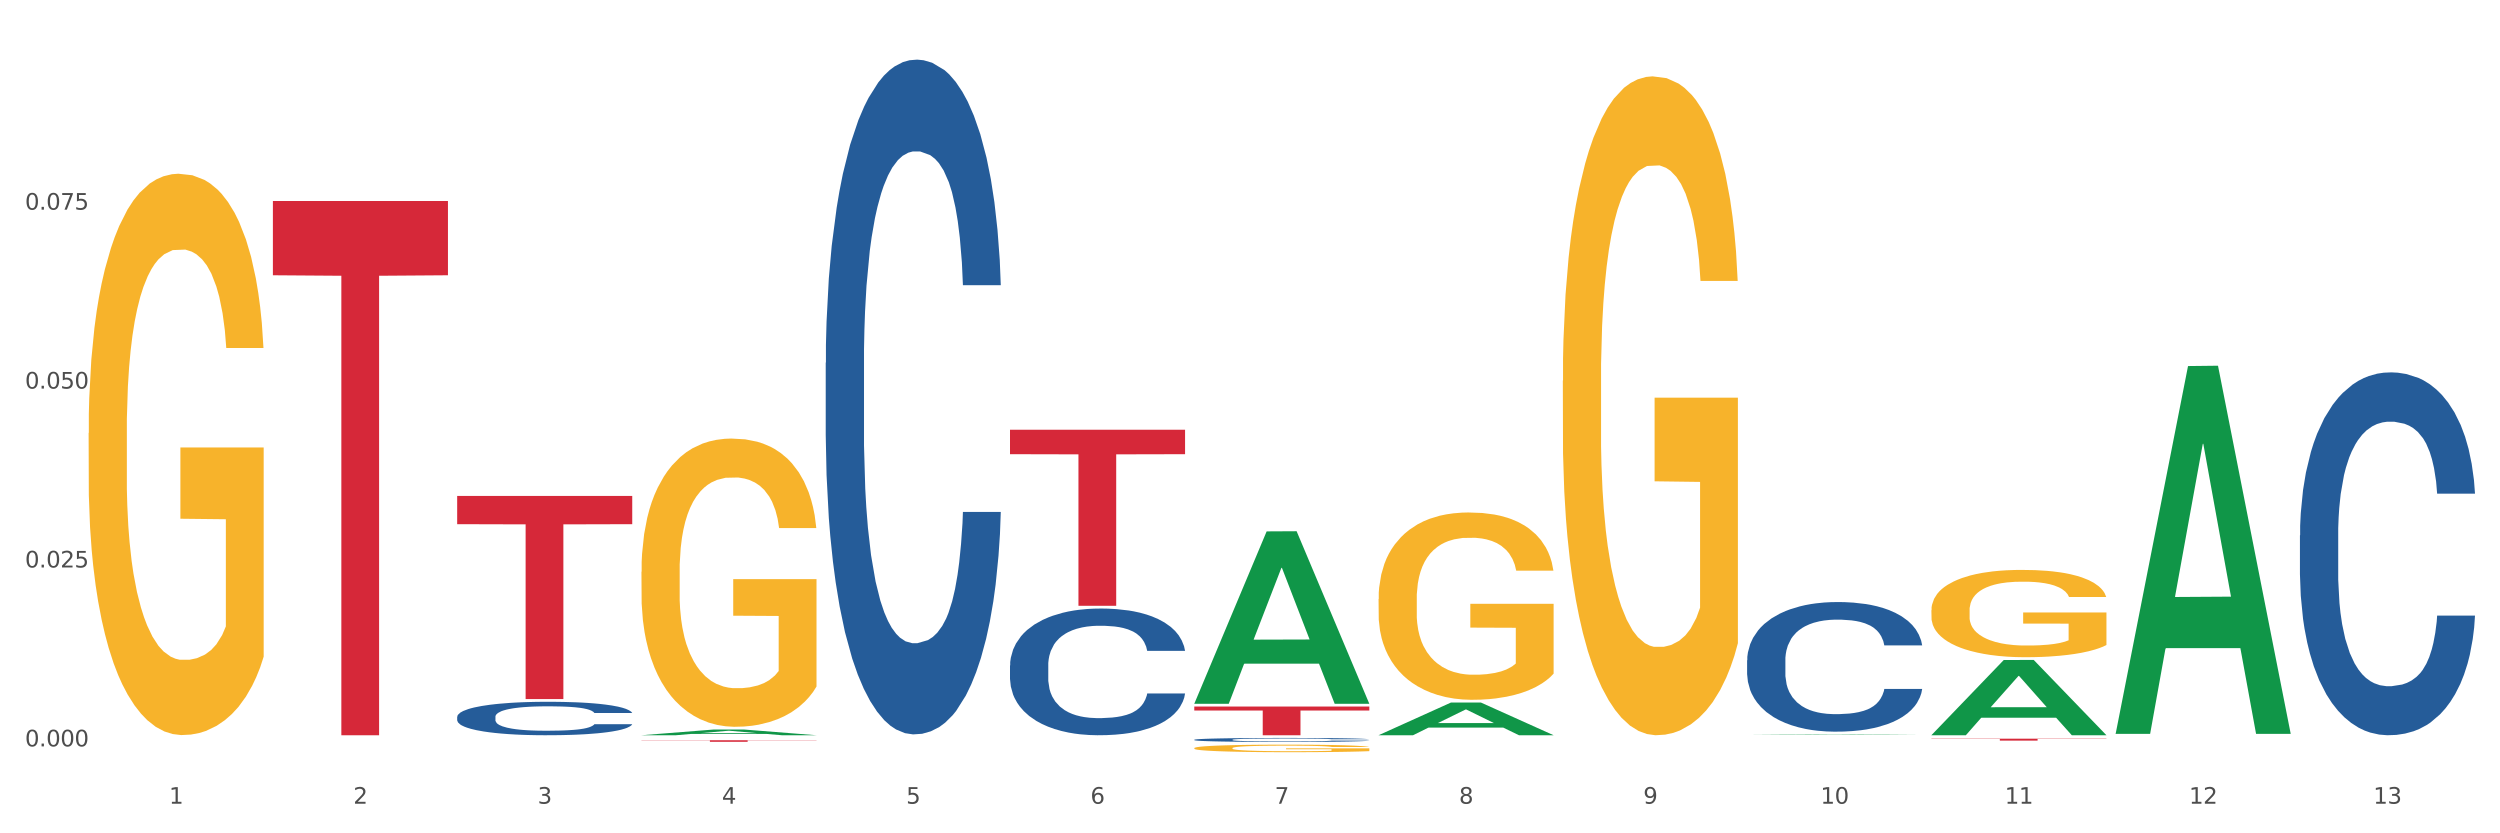 <?xml version="1.0" encoding="utf-8" standalone="no"?>
<!DOCTYPE svg PUBLIC "-//W3C//DTD SVG 1.1//EN"
  "http://www.w3.org/Graphics/SVG/1.1/DTD/svg11.dtd">
<svg xmlns:xlink="http://www.w3.org/1999/xlink" width="1080pt" height="360pt" viewBox="0 0 1080 360" xmlns="http://www.w3.org/2000/svg" version="1.1">
 <rect x="0" y="0" width="1080" height="360" fill="#333333" stroke="none"/>
 <defs>
  <style type="text/css">*{stroke-linejoin: round; stroke-linecap: butt}</style>
 </defs>
 <g id="figure_1">
  <g id="patch_1">
   <path d="M 0 360 
L 1080 360 
L 1080 0 
L 0 0 
z
" style="fill: #ffffff; stroke: #ffffff; stroke-linejoin: miter"/>
  </g>
  <g id="axes_1">
   <g id="matplotlib.axis_1">
    <g id="xtick_1">
     <g id="text_1">
      <!-- 1 -->
      <g style="fill: #4d4d4d" transform="translate(73.043 347.204) scale(0.096 -0.096)">
       <defs>
        <path id="DejaVuSans-31" d="M 794 531 
L 1825 531 
L 1825 4091 
L 703 3866 
L 703 4441 
L 1819 4666 
L 2450 4666 
L 2450 531 
L 3481 531 
L 3481 0 
L 794 0 
L 794 531 
z
" transform="scale(0.016)"/>
       </defs>
       <use xlink:href="#DejaVuSans-31"/>
      </g>
     </g>
    </g>
    <g id="xtick_2">
     <g id="text_2">
      <!-- 2 -->
      <g style="fill: #4d4d4d" transform="translate(152.65 347.204) scale(0.096 -0.096)">
       <defs>
        <path id="DejaVuSans-32" d="M 1228 531 
L 3431 531 
L 3431 0 
L 469 0 
L 469 531 
Q 828 903 1448 1529 
Q 2069 2156 2228 2338 
Q 2531 2678 2651 2914 
Q 2772 3150 2772 3378 
Q 2772 3750 2511 3984 
Q 2250 4219 1831 4219 
Q 1534 4219 1204 4116 
Q 875 4013 500 3803 
L 500 4441 
Q 881 4594 1212 4672 
Q 1544 4750 1819 4750 
Q 2544 4750 2975 4387 
Q 3406 4025 3406 3419 
Q 3406 3131 3298 2873 
Q 3191 2616 2906 2266 
Q 2828 2175 2409 1742 
Q 1991 1309 1228 531 
z
" transform="scale(0.016)"/>
       </defs>
       <use xlink:href="#DejaVuSans-32"/>
      </g>
     </g>
    </g>
    <g id="xtick_3">
     <g id="text_3">
      <!-- 3 -->
      <g style="fill: #4d4d4d" transform="translate(232.258 347.204) scale(0.096 -0.096)">
       <defs>
        <path id="DejaVuSans-33" d="M 2597 2516 
Q 3050 2419 3304 2112 
Q 3559 1806 3559 1356 
Q 3559 666 3084 287 
Q 2609 -91 1734 -91 
Q 1441 -91 1130 -33 
Q 819 25 488 141 
L 488 750 
Q 750 597 1062 519 
Q 1375 441 1716 441 
Q 2309 441 2620 675 
Q 2931 909 2931 1356 
Q 2931 1769 2642 2001 
Q 2353 2234 1838 2234 
L 1294 2234 
L 1294 2753 
L 1863 2753 
Q 2328 2753 2575 2939 
Q 2822 3125 2822 3475 
Q 2822 3834 2567 4026 
Q 2313 4219 1838 4219 
Q 1578 4219 1281 4162 
Q 984 4106 628 3988 
L 628 4550 
Q 988 4650 1302 4700 
Q 1616 4750 1894 4750 
Q 2613 4750 3031 4423 
Q 3450 4097 3450 3541 
Q 3450 3153 3228 2886 
Q 3006 2619 2597 2516 
z
" transform="scale(0.016)"/>
       </defs>
       <use xlink:href="#DejaVuSans-33"/>
      </g>
     </g>
    </g>
    <g id="xtick_4">
     <g id="text_4">
      <!-- 4 -->
      <g style="fill: #4d4d4d" transform="translate(311.865 347.204) scale(0.096 -0.096)">
       <defs>
        <path id="DejaVuSans-34" d="M 2419 4116 
L 825 1625 
L 2419 1625 
L 2419 4116 
z
M 2253 4666 
L 3047 4666 
L 3047 1625 
L 3713 1625 
L 3713 1100 
L 3047 1100 
L 3047 0 
L 2419 0 
L 2419 1100 
L 313 1100 
L 313 1709 
L 2253 4666 
z
" transform="scale(0.016)"/>
       </defs>
       <use xlink:href="#DejaVuSans-34"/>
      </g>
     </g>
    </g>
    <g id="xtick_5">
     <g id="text_5">
      <!-- 5 -->
      <g style="fill: #4d4d4d" transform="translate(391.473 347.204) scale(0.096 -0.096)">
       <defs>
        <path id="DejaVuSans-35" d="M 691 4666 
L 3169 4666 
L 3169 4134 
L 1269 4134 
L 1269 2991 
Q 1406 3038 1543 3061 
Q 1681 3084 1819 3084 
Q 2600 3084 3056 2656 
Q 3513 2228 3513 1497 
Q 3513 744 3044 326 
Q 2575 -91 1722 -91 
Q 1428 -91 1123 -41 
Q 819 9 494 109 
L 494 744 
Q 775 591 1075 516 
Q 1375 441 1709 441 
Q 2250 441 2565 725 
Q 2881 1009 2881 1497 
Q 2881 1984 2565 2268 
Q 2250 2553 1709 2553 
Q 1456 2553 1204 2497 
Q 953 2441 691 2322 
L 691 4666 
z
" transform="scale(0.016)"/>
       </defs>
       <use xlink:href="#DejaVuSans-35"/>
      </g>
     </g>
    </g>
    <g id="xtick_6">
     <g id="text_6">
      <!-- 6 -->
      <g style="fill: #4d4d4d" transform="translate(471.08 347.204) scale(0.096 -0.096)">
       <defs>
        <path id="DejaVuSans-36" d="M 2113 2584 
Q 1688 2584 1439 2293 
Q 1191 2003 1191 1497 
Q 1191 994 1439 701 
Q 1688 409 2113 409 
Q 2538 409 2786 701 
Q 3034 994 3034 1497 
Q 3034 2003 2786 2293 
Q 2538 2584 2113 2584 
z
M 3366 4563 
L 3366 3988 
Q 3128 4100 2886 4159 
Q 2644 4219 2406 4219 
Q 1781 4219 1451 3797 
Q 1122 3375 1075 2522 
Q 1259 2794 1537 2939 
Q 1816 3084 2150 3084 
Q 2853 3084 3261 2657 
Q 3669 2231 3669 1497 
Q 3669 778 3244 343 
Q 2819 -91 2113 -91 
Q 1303 -91 875 529 
Q 447 1150 447 2328 
Q 447 3434 972 4092 
Q 1497 4750 2381 4750 
Q 2619 4750 2861 4703 
Q 3103 4656 3366 4563 
z
" transform="scale(0.016)"/>
       </defs>
       <use xlink:href="#DejaVuSans-36"/>
      </g>
     </g>
    </g>
    <g id="xtick_7">
     <g id="text_7">
      <!-- 7 -->
      <g style="fill: #4d4d4d" transform="translate(550.688 347.204) scale(0.096 -0.096)">
       <defs>
        <path id="DejaVuSans-37" d="M 525 4666 
L 3525 4666 
L 3525 4397 
L 1831 0 
L 1172 0 
L 2766 4134 
L 525 4134 
L 525 4666 
z
" transform="scale(0.016)"/>
       </defs>
       <use xlink:href="#DejaVuSans-37"/>
      </g>
     </g>
    </g>
    <g id="xtick_8">
     <g id="text_8">
      <!-- 8 -->
      <g style="fill: #4d4d4d" transform="translate(630.295 347.204) scale(0.096 -0.096)">
       <defs>
        <path id="DejaVuSans-38" d="M 2034 2216 
Q 1584 2216 1326 1975 
Q 1069 1734 1069 1313 
Q 1069 891 1326 650 
Q 1584 409 2034 409 
Q 2484 409 2743 651 
Q 3003 894 3003 1313 
Q 3003 1734 2745 1975 
Q 2488 2216 2034 2216 
z
M 1403 2484 
Q 997 2584 770 2862 
Q 544 3141 544 3541 
Q 544 4100 942 4425 
Q 1341 4750 2034 4750 
Q 2731 4750 3128 4425 
Q 3525 4100 3525 3541 
Q 3525 3141 3298 2862 
Q 3072 2584 2669 2484 
Q 3125 2378 3379 2068 
Q 3634 1759 3634 1313 
Q 3634 634 3220 271 
Q 2806 -91 2034 -91 
Q 1263 -91 848 271 
Q 434 634 434 1313 
Q 434 1759 690 2068 
Q 947 2378 1403 2484 
z
M 1172 3481 
Q 1172 3119 1398 2916 
Q 1625 2713 2034 2713 
Q 2441 2713 2670 2916 
Q 2900 3119 2900 3481 
Q 2900 3844 2670 4047 
Q 2441 4250 2034 4250 
Q 1625 4250 1398 4047 
Q 1172 3844 1172 3481 
z
" transform="scale(0.016)"/>
       </defs>
       <use xlink:href="#DejaVuSans-38"/>
      </g>
     </g>
    </g>
    <g id="xtick_9">
     <g id="text_9">
      <!-- 9 -->
      <g style="fill: #4d4d4d" transform="translate(709.902 347.204) scale(0.096 -0.096)">
       <defs>
        <path id="DejaVuSans-39" d="M 703 97 
L 703 672 
Q 941 559 1184 500 
Q 1428 441 1663 441 
Q 2288 441 2617 861 
Q 2947 1281 2994 2138 
Q 2813 1869 2534 1725 
Q 2256 1581 1919 1581 
Q 1219 1581 811 2004 
Q 403 2428 403 3163 
Q 403 3881 828 4315 
Q 1253 4750 1959 4750 
Q 2769 4750 3195 4129 
Q 3622 3509 3622 2328 
Q 3622 1225 3098 567 
Q 2575 -91 1691 -91 
Q 1453 -91 1209 -44 
Q 966 3 703 97 
z
M 1959 2075 
Q 2384 2075 2632 2365 
Q 2881 2656 2881 3163 
Q 2881 3666 2632 3958 
Q 2384 4250 1959 4250 
Q 1534 4250 1286 3958 
Q 1038 3666 1038 3163 
Q 1038 2656 1286 2365 
Q 1534 2075 1959 2075 
z
" transform="scale(0.016)"/>
       </defs>
       <use xlink:href="#DejaVuSans-39"/>
      </g>
     </g>
    </g>
    <g id="xtick_10">
     <g id="text_10">
      <!-- 10 -->
      <g style="fill: #4d4d4d" transform="translate(786.456 347.204) scale(0.096 -0.096)">
       <defs>
        <path id="DejaVuSans-30" d="M 2034 4250 
Q 1547 4250 1301 3770 
Q 1056 3291 1056 2328 
Q 1056 1369 1301 889 
Q 1547 409 2034 409 
Q 2525 409 2770 889 
Q 3016 1369 3016 2328 
Q 3016 3291 2770 3770 
Q 2525 4250 2034 4250 
z
M 2034 4750 
Q 2819 4750 3233 4129 
Q 3647 3509 3647 2328 
Q 3647 1150 3233 529 
Q 2819 -91 2034 -91 
Q 1250 -91 836 529 
Q 422 1150 422 2328 
Q 422 3509 836 4129 
Q 1250 4750 2034 4750 
z
" transform="scale(0.016)"/>
       </defs>
       <use xlink:href="#DejaVuSans-31"/>
       <use xlink:href="#DejaVuSans-30" transform="translate(63.623 0)"/>
      </g>
     </g>
    </g>
    <g id="xtick_11">
     <g id="text_11">
      <!-- 11 -->
      <g style="fill: #4d4d4d" transform="translate(866.063 347.204) scale(0.096 -0.096)">
       <use xlink:href="#DejaVuSans-31"/>
       <use xlink:href="#DejaVuSans-31" transform="translate(63.623 0)"/>
      </g>
     </g>
    </g>
    <g id="xtick_12">
     <g id="text_12">
      <!-- 12 -->
      <g style="fill: #4d4d4d" transform="translate(945.671 347.204) scale(0.096 -0.096)">
       <use xlink:href="#DejaVuSans-31"/>
       <use xlink:href="#DejaVuSans-32" transform="translate(63.623 0)"/>
      </g>
     </g>
    </g>
    <g id="xtick_13">
     <g id="text_13">
      <!-- 13 -->
      <g style="fill: #4d4d4d" transform="translate(1025.278 347.204) scale(0.096 -0.096)">
       <use xlink:href="#DejaVuSans-31"/>
       <use xlink:href="#DejaVuSans-33" transform="translate(63.623 0)"/>
      </g>
     </g>
    </g>
    <g id="xtick_14"/>
    <g id="xtick_15"/>
    <g id="xtick_16"/>
    <g id="xtick_17"/>
    <g id="xtick_18"/>
    <g id="xtick_19"/>
    <g id="xtick_20"/>
    <g id="xtick_21"/>
    <g id="xtick_22"/>
    <g id="xtick_23"/>
    <g id="xtick_24"/>
    <g id="xtick_25"/>
   </g>
   <g id="matplotlib.axis_2">
    <g id="ytick_1">
     <g id="text_14">
      <!-- 0.000 -->
      <g style="fill: #4d4d4d" transform="translate(10.8 322.443) scale(0.096 -0.096)">
       <defs>
        <path id="DejaVuSans-2e" d="M 684 794 
L 1344 794 
L 1344 0 
L 684 0 
L 684 794 
z
" transform="scale(0.016)"/>
       </defs>
       <use xlink:href="#DejaVuSans-30"/>
       <use xlink:href="#DejaVuSans-2e" transform="translate(63.623 0)"/>
       <use xlink:href="#DejaVuSans-30" transform="translate(95.41 0)"/>
       <use xlink:href="#DejaVuSans-30" transform="translate(159.033 0)"/>
       <use xlink:href="#DejaVuSans-30" transform="translate(222.656 0)"/>
      </g>
     </g>
    </g>
    <g id="ytick_2">
     <g id="text_15">
      <!-- 0.025 -->
      <g style="fill: #4d4d4d" transform="translate(10.8 245.156) scale(0.096 -0.096)">
       <use xlink:href="#DejaVuSans-30"/>
       <use xlink:href="#DejaVuSans-2e" transform="translate(63.623 0)"/>
       <use xlink:href="#DejaVuSans-30" transform="translate(95.41 0)"/>
       <use xlink:href="#DejaVuSans-32" transform="translate(159.033 0)"/>
       <use xlink:href="#DejaVuSans-35" transform="translate(222.656 0)"/>
      </g>
     </g>
    </g>
    <g id="ytick_3">
     <g id="text_16">
      <!-- 0.050 -->
      <g style="fill: #4d4d4d" transform="translate(10.8 167.869) scale(0.096 -0.096)">
       <use xlink:href="#DejaVuSans-30"/>
       <use xlink:href="#DejaVuSans-2e" transform="translate(63.623 0)"/>
       <use xlink:href="#DejaVuSans-30" transform="translate(95.41 0)"/>
       <use xlink:href="#DejaVuSans-35" transform="translate(159.033 0)"/>
       <use xlink:href="#DejaVuSans-30" transform="translate(222.656 0)"/>
      </g>
     </g>
    </g>
    <g id="ytick_4">
     <g id="text_17">
      <!-- 0.075 -->
      <g style="fill: #4d4d4d" transform="translate(10.8 90.581) scale(0.096 -0.096)">
       <use xlink:href="#DejaVuSans-30"/>
       <use xlink:href="#DejaVuSans-2e" transform="translate(63.623 0)"/>
       <use xlink:href="#DejaVuSans-30" transform="translate(95.41 0)"/>
       <use xlink:href="#DejaVuSans-37" transform="translate(159.033 0)"/>
       <use xlink:href="#DejaVuSans-35" transform="translate(222.656 0)"/>
      </g>
     </g>
    </g>
    <g id="ytick_5"/>
    <g id="ytick_6"/>
    <g id="ytick_7"/>
    <g id="ytick_8"/>
   </g>
   <g id="PolyCollection_1">
    <path d="M 277.105 317.619 
L 277.183 317.617 
L 308.37 315.151 
L 321.312 315.149 
L 352.733 317.624 
L 337.763 317.624 
L 330.98 317.048 
L 298.78 317.048 
L 298.546 317.057 
L 291.997 317.624 
L 277.105 317.624 
L 277.105 317.619 
L 302.834 316.704 
L 326.926 316.701 
L 314.997 315.677 
L 314.841 315.672 
L 314.685 315.679 
L 302.756 316.701 
L 302.834 316.704 
L 277.105 317.619 
z
" clip-path="url(#p6cf43c3b5b)" style="fill: #109648"/>
    <path d="M 595.535 258.785 
L 595.625 258.711 
L 595.625 256.05 
L 595.803 253.759 
L 596.696 248.216 
L 598.036 243.633 
L 599.018 241.194 
L 600 239.199 
L 601.161 237.203 
L 602.589 235.134 
L 605.179 232.104 
L 606.786 230.552 
L 608.75 228.926 
L 612.322 226.56 
L 614.911 225.23 
L 617.59 224.121 
L 621.965 222.791 
L 624.822 222.2 
L 627.858 221.756 
L 631.519 221.461 
L 634.287 221.387 
L 640.358 221.609 
L 645.537 222.274 
L 648.037 222.791 
L 651.251 223.678 
L 652.948 224.269 
L 655.716 225.452 
L 658.573 227.004 
L 660.537 228.334 
L 663.484 230.847 
L 665.716 233.36 
L 667.77 236.464 
L 668.841 238.608 
L 669.645 240.603 
L 670.359 242.894 
L 671.073 246.516 
L 655.001 246.516 
L 654.376 243.929 
L 653.394 241.49 
L 651.966 239.125 
L 650.716 237.647 
L 648.573 235.799 
L 646.608 234.616 
L 644.555 233.73 
L 642.055 232.99 
L 640.09 232.621 
L 637.322 232.325 
L 631.876 232.399 
L 628.215 232.99 
L 625.715 233.73 
L 624.108 234.395 
L 622.679 235.134 
L 621.072 236.169 
L 619.197 237.721 
L 617.857 239.125 
L 616.518 240.899 
L 615.447 242.673 
L 614.465 244.742 
L 613.661 246.959 
L 613.036 249.25 
L 612.5 252.059 
L 612.054 256.715 
L 612.054 266.841 
L 612.232 269.132 
L 612.679 272.162 
L 613.214 274.453 
L 614.107 277.188 
L 614.911 279.036 
L 616.429 281.696 
L 618.125 283.913 
L 619.465 285.318 
L 620.804 286.5 
L 623.125 288.126 
L 625.715 289.457 
L 627.947 290.27 
L 630.983 291.009 
L 633.036 291.304 
L 634.822 291.452 
L 639.197 291.452 
L 642.322 291.23 
L 645.805 290.713 
L 648.483 290.048 
L 650.716 289.235 
L 653.216 287.905 
L 654.823 286.648 
L 654.823 271.201 
L 635.179 271.127 
L 635.179 260.854 
L 671.163 260.854 
L 671.163 291.009 
L 669.645 292.561 
L 667.948 293.965 
L 666.162 295.221 
L 663.484 296.774 
L 660.269 298.252 
L 657.412 299.286 
L 654.376 300.173 
L 650.805 300.986 
L 646.162 301.725 
L 643.305 302.021 
L 639.733 302.243 
L 635.537 302.317 
L 631.876 302.169 
L 628.304 301.799 
L 624.554 301.134 
L 620.893 300.173 
L 618.125 299.213 
L 615.357 298.03 
L 612.411 296.478 
L 610.089 295 
L 608.304 293.669 
L 606.339 291.97 
L 604.196 289.752 
L 602.589 287.757 
L 601.161 285.687 
L 599.643 283.027 
L 598.571 280.735 
L 597.5 277.853 
L 596.875 275.71 
L 596.16 272.384 
L 595.625 267.728 
L 595.535 258.785 
z
" clip-path="url(#p6cf43c3b5b)" style="fill: #f7b32b"/>
    <path d="M 675.143 164.513 
L 675.232 164.253 
L 675.232 154.895 
L 675.411 146.837 
L 676.304 127.34 
L 677.643 111.223 
L 678.625 102.645 
L 679.607 95.626 
L 680.768 88.608 
L 682.197 81.329 
L 684.786 70.671 
L 686.393 65.212 
L 688.358 59.493 
L 691.929 51.175 
L 694.518 46.496 
L 697.197 42.597 
L 701.572 37.917 
L 704.429 35.838 
L 707.465 34.278 
L 711.126 33.238 
L 713.894 32.978 
L 719.966 33.758 
L 725.144 36.098 
L 727.644 37.917 
L 730.859 41.037 
L 732.555 43.116 
L 735.323 47.276 
L 738.18 52.735 
L 740.145 57.414 
L 743.091 66.252 
L 745.323 75.09 
L 747.377 86.008 
L 748.449 93.547 
L 749.252 100.565 
L 749.966 108.624 
L 750.681 121.361 
L 734.609 121.361 
L 733.984 112.263 
L 733.002 103.685 
L 731.573 95.366 
L 730.323 90.167 
L 728.18 83.669 
L 726.216 79.509 
L 724.162 76.39 
L 721.662 73.791 
L 719.698 72.491 
L 716.93 71.451 
L 711.483 71.711 
L 707.822 73.791 
L 705.322 76.39 
L 703.715 78.73 
L 702.287 81.329 
L 700.679 84.968 
L 698.804 90.427 
L 697.465 95.366 
L 696.126 101.605 
L 695.054 107.844 
L 694.072 115.123 
L 693.268 122.921 
L 692.643 130.98 
L 692.108 140.858 
L 691.661 157.235 
L 691.661 192.848 
L 691.84 200.906 
L 692.286 211.564 
L 692.822 219.623 
L 693.715 229.241 
L 694.518 235.74 
L 696.036 245.098 
L 697.733 252.896 
L 699.072 257.835 
L 700.411 261.995 
L 702.733 267.714 
L 705.322 272.393 
L 707.555 275.252 
L 710.59 277.852 
L 712.644 278.891 
L 714.43 279.411 
L 718.805 279.411 
L 721.93 278.631 
L 725.412 276.812 
L 728.091 274.472 
L 730.323 271.613 
L 732.823 266.934 
L 734.43 262.515 
L 734.43 208.185 
L 714.787 207.925 
L 714.787 171.792 
L 750.77 171.792 
L 750.77 277.852 
L 749.252 283.311 
L 747.556 288.25 
L 745.77 292.669 
L 743.091 298.128 
L 739.877 303.327 
L 737.02 306.966 
L 733.984 310.085 
L 730.412 312.945 
L 725.769 315.544 
L 722.912 316.584 
L 719.341 317.364 
L 715.144 317.624 
L 711.483 317.104 
L 707.912 315.804 
L 704.162 313.465 
L 700.501 310.085 
L 697.733 306.706 
L 694.965 302.547 
L 692.018 297.088 
L 689.697 291.889 
L 687.911 287.21 
L 685.947 281.231 
L 683.804 273.432 
L 682.197 266.414 
L 680.768 259.135 
L 679.25 249.777 
L 678.179 241.719 
L 677.107 231.58 
L 676.482 224.042 
L 675.768 212.344 
L 675.232 195.967 
L 675.143 164.513 
z
" clip-path="url(#p6cf43c3b5b)" style="fill: #f7b32b"/>
    <path d="M 834.358 319.111 
L 909.985 319.111 
L 909.985 319.228 
L 880.236 319.228 
L 880.236 319.948 
L 863.928 319.948 
L 863.928 319.228 
L 834.358 319.228 
L 834.358 319.112 
L 834.358 319.111 
z
" clip-path="url(#p6cf43c3b5b)" style="fill: #d62839"/>
    <path d="M 436.32 185.635 
L 511.948 185.635 
L 511.948 196.207 
L 482.199 196.278 
L 482.199 261.714 
L 465.89 261.714 
L 465.89 196.278 
L 436.32 196.207 
L 436.32 185.706 
L 436.32 185.635 
z
" clip-path="url(#p6cf43c3b5b)" style="fill: #d62839"/>
    <path d="M 277.105 319.783 
L 352.733 319.783 
L 352.733 319.877 
L 322.984 319.878 
L 322.984 320.46 
L 306.675 320.46 
L 306.675 319.878 
L 277.105 319.877 
L 277.105 319.784 
L 277.105 319.783 
z
" clip-path="url(#p6cf43c3b5b)" style="fill: #d62839"/>
    <path d="M 197.498 214.248 
L 273.125 214.248 
L 273.125 226.442 
L 243.376 226.525 
L 243.376 301.998 
L 227.068 301.998 
L 227.068 226.525 
L 197.498 226.442 
L 197.498 214.33 
L 197.498 214.248 
z
" clip-path="url(#p6cf43c3b5b)" style="fill: #d62839"/>
    <path d="M 117.89 86.842 
L 193.518 86.842 
L 193.518 118.913 
L 163.769 119.13 
L 163.769 317.624 
L 147.46 317.624 
L 147.46 119.13 
L 117.89 118.913 
L 117.89 87.059 
L 117.89 86.842 
z
" clip-path="url(#p6cf43c3b5b)" style="fill: #d62839"/>
    <path d="M 834.358 263.629 
L 834.447 263.594 
L 834.447 262.354 
L 834.626 261.286 
L 835.519 258.703 
L 836.858 256.567 
L 837.84 255.43 
L 838.822 254.5 
L 839.983 253.57 
L 841.412 252.605 
L 844.001 251.193 
L 845.608 250.47 
L 847.573 249.712 
L 851.144 248.609 
L 853.733 247.989 
L 856.412 247.473 
L 860.787 246.853 
L 863.644 246.577 
L 866.68 246.37 
L 870.341 246.232 
L 873.109 246.198 
L 879.181 246.301 
L 884.359 246.611 
L 886.859 246.853 
L 890.074 247.266 
L 891.77 247.541 
L 894.538 248.093 
L 897.395 248.816 
L 899.36 249.436 
L 902.306 250.607 
L 904.538 251.779 
L 906.592 253.225 
L 907.664 254.224 
L 908.467 255.154 
L 909.181 256.222 
L 909.896 257.91 
L 893.824 257.91 
L 893.199 256.705 
L 892.217 255.568 
L 890.788 254.465 
L 889.538 253.777 
L 887.395 252.915 
L 885.431 252.364 
L 883.377 251.951 
L 880.877 251.606 
L 878.913 251.434 
L 876.145 251.296 
L 870.698 251.331 
L 867.037 251.606 
L 864.537 251.951 
L 862.93 252.261 
L 861.502 252.605 
L 859.894 253.088 
L 858.019 253.811 
L 856.68 254.465 
L 855.341 255.292 
L 854.269 256.119 
L 853.287 257.084 
L 852.483 258.117 
L 851.858 259.185 
L 851.323 260.494 
L 850.876 262.664 
L 850.876 267.383 
L 851.055 268.451 
L 851.501 269.864 
L 852.037 270.932 
L 852.93 272.206 
L 853.733 273.067 
L 855.251 274.307 
L 856.948 275.341 
L 858.287 275.995 
L 859.626 276.547 
L 861.948 277.304 
L 864.537 277.925 
L 866.77 278.303 
L 869.805 278.648 
L 871.859 278.786 
L 873.645 278.855 
L 878.02 278.855 
L 881.145 278.751 
L 884.627 278.51 
L 887.306 278.2 
L 889.538 277.821 
L 892.038 277.201 
L 893.645 276.616 
L 893.645 269.416 
L 874.002 269.381 
L 874.002 264.593 
L 909.985 264.593 
L 909.985 278.648 
L 908.467 279.371 
L 906.771 280.026 
L 904.985 280.611 
L 902.306 281.335 
L 899.092 282.024 
L 896.235 282.506 
L 893.199 282.919 
L 889.627 283.298 
L 884.984 283.643 
L 882.127 283.781 
L 878.556 283.884 
L 874.359 283.918 
L 870.698 283.85 
L 867.127 283.677 
L 863.377 283.367 
L 859.716 282.919 
L 856.948 282.472 
L 854.18 281.92 
L 851.233 281.197 
L 848.912 280.508 
L 847.126 279.888 
L 845.162 279.096 
L 843.019 278.062 
L 841.412 277.132 
L 839.983 276.168 
L 838.465 274.928 
L 837.394 273.86 
L 836.322 272.516 
L 835.697 271.517 
L 834.983 269.967 
L 834.447 267.797 
L 834.358 263.629 
z
" clip-path="url(#p6cf43c3b5b)" style="fill: #f7b32b"/>
    <path d="M 38.283 187.109 
L 38.372 186.887 
L 38.372 178.914 
L 38.551 172.049 
L 39.444 155.439 
L 40.783 141.708 
L 41.765 134.399 
L 42.747 128.42 
L 43.908 122.44 
L 45.337 116.239 
L 47.926 107.159 
L 49.533 102.508 
L 51.498 97.635 
L 55.069 90.548 
L 57.659 86.562 
L 60.337 83.24 
L 64.712 79.254 
L 67.57 77.482 
L 70.605 76.153 
L 74.266 75.267 
L 77.034 75.046 
L 83.106 75.71 
L 88.284 77.703 
L 90.784 79.254 
L 93.999 81.911 
L 95.695 83.683 
L 98.463 87.226 
L 101.32 91.877 
L 103.285 95.864 
L 106.231 103.394 
L 108.464 110.924 
L 110.517 120.225 
L 111.589 126.648 
L 112.392 132.627 
L 113.107 139.493 
L 113.821 150.345 
L 97.749 150.345 
L 97.124 142.594 
L 96.142 135.285 
L 94.713 128.198 
L 93.463 123.769 
L 91.32 118.232 
L 89.356 114.688 
L 87.302 112.031 
L 84.802 109.816 
L 82.838 108.709 
L 80.07 107.823 
L 74.623 108.044 
L 70.962 109.816 
L 68.462 112.031 
L 66.855 114.024 
L 65.427 116.239 
L 63.819 119.339 
L 61.944 123.99 
L 60.605 128.198 
L 59.266 133.513 
L 58.194 138.829 
L 57.212 145.03 
L 56.409 151.674 
L 55.783 158.539 
L 55.248 166.955 
L 54.801 180.908 
L 54.801 211.249 
L 54.98 218.114 
L 55.426 227.195 
L 55.962 234.06 
L 56.855 242.254 
L 57.659 247.791 
L 59.176 255.764 
L 60.873 262.408 
L 62.212 266.616 
L 63.552 270.16 
L 65.873 275.032 
L 68.462 279.018 
L 70.695 281.454 
L 73.73 283.669 
L 75.784 284.555 
L 77.57 284.998 
L 81.945 284.998 
L 85.07 284.334 
L 88.552 282.783 
L 91.231 280.79 
L 93.463 278.354 
L 95.963 274.367 
L 97.57 270.602 
L 97.57 224.315 
L 77.927 224.094 
L 77.927 193.31 
L 113.91 193.31 
L 113.91 283.669 
L 112.392 288.32 
L 110.696 292.528 
L 108.91 296.293 
L 106.231 300.944 
L 103.017 305.373 
L 100.16 308.474 
L 97.124 311.131 
L 93.552 313.567 
L 88.909 315.782 
L 86.052 316.668 
L 82.481 317.332 
L 78.284 317.554 
L 74.623 317.111 
L 71.052 316.004 
L 67.302 314.01 
L 63.641 311.131 
L 60.873 308.252 
L 58.105 304.709 
L 55.158 300.058 
L 52.837 295.628 
L 51.051 291.642 
L 49.087 286.548 
L 46.944 279.904 
L 45.337 273.924 
L 43.908 267.723 
L 42.39 259.75 
L 41.319 252.885 
L 40.247 244.248 
L 39.622 237.825 
L 38.908 227.859 
L 38.372 213.906 
L 38.283 187.109 
z
" clip-path="url(#p6cf43c3b5b)" style="fill: #f7b32b"/>
    <path d="M 197.498 309.665 
L 197.587 309.652 
L 197.587 309.282 
L 197.856 308.78 
L 198.839 307.856 
L 200.09 307.157 
L 202.236 306.339 
L 203.398 305.995 
L 204.918 305.613 
L 208.046 304.992 
L 211.622 304.464 
L 214.125 304.174 
L 216.002 303.989 
L 220.204 303.659 
L 222.618 303.514 
L 225.121 303.395 
L 227.266 303.316 
L 230.842 303.223 
L 233.702 303.184 
L 237.01 303.171 
L 239.781 303.184 
L 243.446 303.237 
L 248.81 303.395 
L 250.866 303.487 
L 253.637 303.646 
L 256.498 303.857 
L 258.822 304.068 
L 261.504 304.372 
L 264.275 304.768 
L 266.957 305.269 
L 268.834 305.731 
L 270.354 306.22 
L 271.695 306.814 
L 272.678 307.46 
L 273.125 308.002 
L 256.766 308.002 
L 256.319 307.513 
L 255.425 306.985 
L 254.531 306.629 
L 253.548 306.339 
L 252.028 306.009 
L 250.687 305.797 
L 248.452 305.547 
L 246.396 305.388 
L 244.698 305.296 
L 242.642 305.217 
L 238.262 305.137 
L 235.133 305.137 
L 233.166 305.164 
L 230.752 305.23 
L 228.696 305.322 
L 226.283 305.481 
L 224.406 305.652 
L 222.528 305.877 
L 221.456 306.035 
L 219.846 306.325 
L 218.774 306.563 
L 217.343 306.972 
L 216.539 307.262 
L 215.109 308.015 
L 214.483 308.569 
L 214.215 308.952 
L 214.036 309.374 
L 214.036 311.433 
L 214.572 312.357 
L 215.019 312.753 
L 215.734 313.202 
L 217.075 313.783 
L 219.042 314.351 
L 221.098 314.76 
L 222.796 315.011 
L 224.406 315.195 
L 226.015 315.341 
L 227.981 315.473 
L 229.59 315.552 
L 232.004 315.631 
L 234.865 315.671 
L 237.099 315.671 
L 241.658 315.605 
L 243.715 315.539 
L 245.681 315.446 
L 247.827 315.301 
L 249.525 315.143 
L 250.508 315.024 
L 252.118 314.773 
L 253.369 314.509 
L 254.442 314.205 
L 255.157 313.941 
L 255.961 313.545 
L 256.587 313.097 
L 256.766 312.859 
L 273.125 312.859 
L 272.768 313.334 
L 272.142 313.796 
L 270.89 314.417 
L 269.907 314.773 
L 268.387 315.209 
L 266.778 315.578 
L 264.543 315.987 
L 262.487 316.291 
L 260.342 316.555 
L 258.018 316.792 
L 253.816 317.122 
L 252.296 317.215 
L 249.078 317.373 
L 246.575 317.466 
L 242.91 317.558 
L 239.155 317.611 
L 235.222 317.624 
L 231.736 317.598 
L 227.892 317.518 
L 225.478 317.439 
L 222.796 317.32 
L 219.668 317.136 
L 216.718 316.911 
L 213.946 316.647 
L 211.354 316.344 
L 208.94 316 
L 205.812 315.433 
L 203.487 314.879 
L 201.789 314.364 
L 200.627 313.928 
L 199.465 313.374 
L 198.839 312.991 
L 197.856 312.067 
L 197.498 311.209 
L 197.498 309.665 
z
" clip-path="url(#p6cf43c3b5b)" style="fill: #255c99"/>
    <path d="M 356.713 156.735 
L 356.802 156.469 
L 356.802 149.015 
L 357.071 138.899 
L 358.054 120.264 
L 359.305 106.155 
L 361.451 89.65 
L 362.613 82.729 
L 364.133 75.009 
L 367.261 62.497 
L 370.837 51.848 
L 373.34 45.992 
L 375.217 42.265 
L 379.419 35.609 
L 381.833 32.681 
L 384.336 30.285 
L 386.481 28.688 
L 390.057 26.824 
L 392.917 26.026 
L 396.225 25.759 
L 398.996 26.026 
L 402.661 27.091 
L 408.025 30.285 
L 410.081 32.149 
L 412.852 35.343 
L 415.713 39.602 
L 418.037 43.862 
L 420.719 49.985 
L 423.49 57.971 
L 426.172 68.087 
L 428.049 77.404 
L 429.569 87.254 
L 430.91 99.234 
L 431.893 112.278 
L 432.34 123.193 
L 415.981 123.193 
L 415.534 113.343 
L 414.64 102.694 
L 413.746 95.507 
L 412.763 89.65 
L 411.243 82.995 
L 409.902 78.735 
L 407.667 73.677 
L 405.611 70.483 
L 403.913 68.619 
L 401.857 67.022 
L 397.477 65.425 
L 394.348 65.425 
L 392.381 65.957 
L 389.967 67.288 
L 387.911 69.152 
L 385.498 72.346 
L 383.62 75.807 
L 381.743 80.333 
L 380.67 83.527 
L 379.061 89.384 
L 377.989 94.176 
L 376.558 102.428 
L 375.754 108.285 
L 374.324 123.459 
L 373.698 134.64 
L 373.43 142.36 
L 373.251 150.879 
L 373.251 192.408 
L 373.787 211.042 
L 374.234 219.029 
L 374.949 228.08 
L 376.29 239.793 
L 378.257 251.24 
L 380.313 259.493 
L 382.011 264.551 
L 383.62 268.278 
L 385.23 271.206 
L 387.196 273.868 
L 388.805 275.465 
L 391.219 277.063 
L 394.08 277.861 
L 396.314 277.861 
L 400.873 276.53 
L 402.93 275.199 
L 404.896 273.336 
L 407.042 270.407 
L 408.74 267.213 
L 409.723 264.817 
L 411.333 259.759 
L 412.584 254.435 
L 413.657 248.312 
L 414.372 242.988 
L 415.176 235.001 
L 415.802 225.95 
L 415.981 221.158 
L 432.34 221.158 
L 431.983 230.742 
L 431.357 240.059 
L 430.105 252.571 
L 429.122 259.759 
L 427.602 268.544 
L 425.993 275.998 
L 423.758 284.25 
L 421.702 290.373 
L 419.557 295.697 
L 417.233 300.489 
L 413.031 307.144 
L 411.511 309.008 
L 408.293 312.202 
L 405.79 314.066 
L 402.125 315.929 
L 398.37 316.994 
L 394.437 317.26 
L 390.951 316.728 
L 387.107 315.131 
L 384.693 313.533 
L 382.011 311.138 
L 378.883 307.411 
L 375.933 302.885 
L 373.161 297.561 
L 370.569 291.438 
L 368.155 284.517 
L 365.027 273.069 
L 362.702 261.889 
L 361.004 251.506 
L 359.842 242.721 
L 358.68 231.541 
L 358.054 223.82 
L 357.071 205.186 
L 356.713 187.882 
L 356.713 156.735 
z
" clip-path="url(#p6cf43c3b5b)" style="fill: #255c99"/>
    <path d="M 436.32 287.48 
L 436.41 287.43 
L 436.41 286.031 
L 436.678 284.131 
L 437.661 280.632 
L 438.913 277.982 
L 441.058 274.883 
L 442.22 273.583 
L 443.74 272.134 
L 446.869 269.784 
L 450.445 267.785 
L 452.948 266.685 
L 454.825 265.985 
L 459.026 264.735 
L 461.44 264.185 
L 463.943 263.735 
L 466.089 263.436 
L 469.664 263.086 
L 472.525 262.936 
L 475.832 262.886 
L 478.604 262.936 
L 482.269 263.136 
L 487.632 263.735 
L 489.689 264.085 
L 492.46 264.685 
L 495.32 265.485 
L 497.645 266.285 
L 500.326 267.435 
L 503.098 268.934 
L 505.779 270.834 
L 507.657 272.584 
L 509.176 274.433 
L 510.517 276.683 
L 511.501 279.132 
L 511.948 281.182 
L 495.589 281.182 
L 495.142 279.332 
L 494.248 277.333 
L 493.354 275.983 
L 492.37 274.883 
L 490.851 273.633 
L 489.51 272.834 
L 487.275 271.884 
L 485.219 271.284 
L 483.52 270.934 
L 481.464 270.634 
L 477.084 270.334 
L 473.955 270.334 
L 471.989 270.434 
L 469.575 270.684 
L 467.519 271.034 
L 465.105 271.634 
L 463.228 272.284 
L 461.351 273.133 
L 460.278 273.733 
L 458.669 274.833 
L 457.596 275.733 
L 456.166 277.283 
L 455.361 278.382 
L 453.931 281.232 
L 453.305 283.331 
L 453.037 284.781 
L 452.858 286.381 
L 452.858 294.179 
L 453.395 297.678 
L 453.842 299.178 
L 454.557 300.878 
L 455.898 303.077 
L 457.864 305.227 
L 459.92 306.776 
L 461.619 307.726 
L 463.228 308.426 
L 464.837 308.976 
L 466.804 309.476 
L 468.413 309.776 
L 470.826 310.076 
L 473.687 310.226 
L 475.922 310.226 
L 480.481 309.976 
L 482.537 309.726 
L 484.504 309.376 
L 486.649 308.826 
L 488.348 308.226 
L 489.331 307.776 
L 490.94 306.826 
L 492.192 305.827 
L 493.264 304.677 
L 493.979 303.677 
L 494.784 302.177 
L 495.41 300.478 
L 495.589 299.578 
L 511.948 299.578 
L 511.59 301.377 
L 510.964 303.127 
L 509.713 305.477 
L 508.729 306.826 
L 507.21 308.476 
L 505.601 309.876 
L 503.366 311.425 
L 501.31 312.575 
L 499.164 313.575 
L 496.84 314.475 
L 492.639 315.724 
L 491.119 316.074 
L 487.901 316.674 
L 485.398 317.024 
L 481.732 317.374 
L 477.978 317.574 
L 474.045 317.624 
L 470.558 317.524 
L 466.714 317.224 
L 464.301 316.924 
L 461.619 316.474 
L 458.49 315.774 
L 455.54 314.925 
L 452.769 313.925 
L 450.176 312.775 
L 447.763 311.475 
L 444.634 309.326 
L 442.31 307.226 
L 440.611 305.277 
L 439.449 303.627 
L 438.287 301.527 
L 437.661 300.078 
L 436.678 296.579 
L 436.32 293.329 
L 436.32 287.48 
z
" clip-path="url(#p6cf43c3b5b)" style="fill: #255c99"/>
    <path d="M 515.928 319.571 
L 516.017 319.569 
L 516.017 319.525 
L 516.286 319.465 
L 517.269 319.355 
L 518.52 319.272 
L 520.666 319.174 
L 521.828 319.133 
L 523.348 319.087 
L 526.476 319.013 
L 530.052 318.95 
L 532.555 318.916 
L 534.432 318.894 
L 538.634 318.854 
L 541.048 318.837 
L 543.551 318.823 
L 545.696 318.813 
L 549.272 318.802 
L 552.132 318.798 
L 555.44 318.796 
L 558.211 318.798 
L 561.876 318.804 
L 567.24 318.823 
L 569.296 318.834 
L 572.067 318.853 
L 574.928 318.878 
L 577.252 318.903 
L 579.934 318.939 
L 582.705 318.987 
L 585.387 319.046 
L 587.264 319.102 
L 588.784 319.16 
L 590.125 319.231 
L 591.108 319.308 
L 591.555 319.372 
L 575.196 319.372 
L 574.749 319.314 
L 573.855 319.251 
L 572.961 319.209 
L 571.978 319.174 
L 570.458 319.135 
L 569.117 319.109 
L 566.882 319.08 
L 564.826 319.061 
L 563.128 319.05 
L 561.072 319.04 
L 556.691 319.031 
L 553.563 319.031 
L 551.596 319.034 
L 549.182 319.042 
L 547.126 319.053 
L 544.713 319.072 
L 542.835 319.092 
L 540.958 319.119 
L 539.885 319.138 
L 538.276 319.172 
L 537.204 319.201 
L 535.773 319.25 
L 534.969 319.284 
L 533.539 319.374 
L 532.913 319.44 
L 532.645 319.486 
L 532.466 319.536 
L 532.466 319.782 
L 533.002 319.892 
L 533.449 319.939 
L 534.164 319.992 
L 535.505 320.062 
L 537.472 320.129 
L 539.528 320.178 
L 541.226 320.208 
L 542.835 320.23 
L 544.445 320.247 
L 546.411 320.263 
L 548.02 320.273 
L 550.434 320.282 
L 553.295 320.287 
L 555.529 320.287 
L 560.088 320.279 
L 562.145 320.271 
L 564.111 320.26 
L 566.257 320.243 
L 567.955 320.224 
L 568.938 320.21 
L 570.548 320.18 
L 571.799 320.148 
L 572.872 320.112 
L 573.587 320.081 
L 574.391 320.033 
L 575.017 319.98 
L 575.196 319.952 
L 591.555 319.952 
L 591.197 320.008 
L 590.572 320.063 
L 589.32 320.137 
L 588.337 320.18 
L 586.817 320.232 
L 585.208 320.276 
L 582.973 320.325 
L 580.917 320.361 
L 578.772 320.392 
L 576.448 320.421 
L 572.246 320.46 
L 570.726 320.471 
L 567.508 320.49 
L 565.005 320.501 
L 561.34 320.512 
L 557.585 320.518 
L 553.652 320.52 
L 550.166 320.517 
L 546.322 320.507 
L 543.908 320.498 
L 541.226 320.484 
L 538.098 320.462 
L 535.148 320.435 
L 532.376 320.403 
L 529.784 320.367 
L 527.37 320.326 
L 524.242 320.258 
L 521.917 320.192 
L 520.219 320.131 
L 519.057 320.079 
L 517.895 320.013 
L 517.269 319.967 
L 516.286 319.857 
L 515.928 319.755 
L 515.928 319.571 
z
" clip-path="url(#p6cf43c3b5b)" style="fill: #255c99"/>
    <path d="M 754.75 285.242 
L 754.84 285.191 
L 754.84 283.759 
L 755.108 281.816 
L 756.091 278.236 
L 757.343 275.525 
L 759.488 272.354 
L 760.65 271.024 
L 762.17 269.541 
L 765.299 267.137 
L 768.875 265.092 
L 771.378 263.966 
L 773.255 263.25 
L 777.456 261.972 
L 779.87 261.409 
L 782.373 260.949 
L 784.519 260.642 
L 788.094 260.284 
L 790.955 260.131 
L 794.262 260.079 
L 797.034 260.131 
L 800.699 260.335 
L 806.062 260.949 
L 808.118 261.307 
L 810.89 261.921 
L 813.75 262.739 
L 816.075 263.557 
L 818.756 264.734 
L 821.528 266.268 
L 824.209 268.211 
L 826.087 270.001 
L 827.606 271.894 
L 828.947 274.195 
L 829.931 276.701 
L 830.378 278.798 
L 814.018 278.798 
L 813.572 276.906 
L 812.678 274.86 
L 811.784 273.479 
L 810.8 272.354 
L 809.281 271.075 
L 807.94 270.257 
L 805.705 269.285 
L 803.649 268.672 
L 801.95 268.314 
L 799.894 268.007 
L 795.514 267.7 
L 792.385 267.7 
L 790.419 267.802 
L 788.005 268.058 
L 785.949 268.416 
L 783.535 269.03 
L 781.658 269.695 
L 779.781 270.564 
L 778.708 271.178 
L 777.099 272.303 
L 776.026 273.223 
L 774.596 274.809 
L 773.791 275.934 
L 772.361 278.849 
L 771.735 280.997 
L 771.467 282.481 
L 771.288 284.117 
L 771.288 292.096 
L 771.825 295.676 
L 772.272 297.21 
L 772.987 298.949 
L 774.328 301.199 
L 776.294 303.399 
L 778.35 304.984 
L 780.049 305.956 
L 781.658 306.672 
L 783.267 307.235 
L 785.234 307.746 
L 786.843 308.053 
L 789.256 308.36 
L 792.117 308.513 
L 794.352 308.513 
L 798.911 308.257 
L 800.967 308.002 
L 802.934 307.644 
L 805.079 307.081 
L 806.778 306.467 
L 807.761 306.007 
L 809.37 305.035 
L 810.622 304.012 
L 811.694 302.836 
L 812.409 301.813 
L 813.214 300.279 
L 813.84 298.54 
L 814.018 297.619 
L 830.378 297.619 
L 830.02 299.461 
L 829.394 301.251 
L 828.143 303.654 
L 827.159 305.035 
L 825.64 306.723 
L 824.031 308.155 
L 821.796 309.741 
L 819.74 310.917 
L 817.594 311.94 
L 815.27 312.86 
L 811.068 314.139 
L 809.549 314.497 
L 806.331 315.111 
L 803.828 315.469 
L 800.162 315.827 
L 796.408 316.031 
L 792.475 316.083 
L 788.988 315.98 
L 785.144 315.673 
L 782.731 315.366 
L 780.049 314.906 
L 776.92 314.19 
L 773.97 313.321 
L 771.199 312.298 
L 768.606 311.122 
L 766.193 309.792 
L 763.064 307.593 
L 760.74 305.444 
L 759.041 303.45 
L 757.879 301.762 
L 756.717 299.614 
L 756.091 298.131 
L 755.108 294.551 
L 754.75 291.226 
L 754.75 285.242 
z
" clip-path="url(#p6cf43c3b5b)" style="fill: #255c99"/>
    <path d="M 993.573 231.296 
L 993.662 231.153 
L 993.662 227.145 
L 993.93 221.704 
L 994.914 211.683 
L 996.165 204.095 
L 998.311 195.219 
L 999.473 191.497 
L 1000.993 187.345 
L 1004.121 180.617 
L 1007.697 174.89 
L 1010.2 171.74 
L 1012.077 169.736 
L 1016.279 166.157 
L 1018.693 164.582 
L 1021.196 163.294 
L 1023.341 162.435 
L 1026.917 161.433 
L 1029.777 161.003 
L 1033.085 160.86 
L 1035.856 161.003 
L 1039.521 161.576 
L 1044.885 163.294 
L 1046.941 164.296 
L 1049.712 166.014 
L 1052.573 168.304 
L 1054.897 170.595 
L 1057.579 173.888 
L 1060.35 178.183 
L 1063.032 183.623 
L 1064.909 188.634 
L 1066.429 193.931 
L 1067.77 200.373 
L 1068.753 207.388 
L 1069.2 213.258 
L 1052.841 213.258 
L 1052.394 207.961 
L 1051.5 202.234 
L 1050.606 198.369 
L 1049.623 195.219 
L 1048.103 191.64 
L 1046.762 189.35 
L 1044.527 186.629 
L 1042.471 184.911 
L 1040.773 183.909 
L 1038.717 183.05 
L 1034.336 182.191 
L 1031.208 182.191 
L 1029.241 182.478 
L 1026.827 183.193 
L 1024.771 184.196 
L 1022.358 185.914 
L 1020.48 187.775 
L 1018.603 190.208 
L 1017.53 191.926 
L 1015.921 195.076 
L 1014.849 197.653 
L 1013.418 202.091 
L 1012.614 205.241 
L 1011.183 213.401 
L 1010.558 219.414 
L 1010.29 223.566 
L 1010.111 228.147 
L 1010.111 250.48 
L 1010.647 260.502 
L 1011.094 264.797 
L 1011.809 269.664 
L 1013.15 275.963 
L 1015.117 282.119 
L 1017.173 286.558 
L 1018.871 289.278 
L 1020.48 291.282 
L 1022.089 292.857 
L 1024.056 294.288 
L 1025.665 295.147 
L 1028.079 296.006 
L 1030.939 296.436 
L 1033.174 296.436 
L 1037.733 295.72 
L 1039.789 295.004 
L 1041.756 294.002 
L 1043.902 292.427 
L 1045.6 290.709 
L 1046.583 289.421 
L 1048.192 286.701 
L 1049.444 283.837 
L 1050.517 280.545 
L 1051.232 277.681 
L 1052.036 273.386 
L 1052.662 268.519 
L 1052.841 265.942 
L 1069.2 265.942 
L 1068.842 271.096 
L 1068.217 276.107 
L 1066.965 282.835 
L 1065.982 286.701 
L 1064.462 291.425 
L 1062.853 295.434 
L 1060.618 299.872 
L 1058.562 303.165 
L 1056.417 306.028 
L 1054.092 308.605 
L 1049.891 312.184 
L 1048.371 313.186 
L 1045.153 314.904 
L 1042.65 315.906 
L 1038.985 316.908 
L 1035.23 317.481 
L 1031.297 317.624 
L 1027.811 317.338 
L 1023.967 316.479 
L 1021.553 315.62 
L 1018.871 314.331 
L 1015.743 312.327 
L 1012.793 309.893 
L 1010.021 307.03 
L 1007.429 303.737 
L 1005.015 300.015 
L 1001.887 293.859 
L 999.562 287.846 
L 997.864 282.263 
L 996.702 277.538 
L 995.54 271.525 
L 994.914 267.374 
L 993.93 257.352 
L 993.573 248.047 
L 993.573 231.296 
z
" clip-path="url(#p6cf43c3b5b)" style="fill: #255c99"/>
    <path d="M 515.928 323.197 
L 516.017 323.194 
L 516.017 323.087 
L 516.196 322.995 
L 517.089 322.772 
L 518.428 322.587 
L 519.41 322.489 
L 520.392 322.409 
L 521.553 322.329 
L 522.982 322.245 
L 525.571 322.123 
L 527.178 322.061 
L 529.143 321.995 
L 532.714 321.9 
L 535.303 321.847 
L 537.982 321.802 
L 542.357 321.748 
L 545.214 321.725 
L 548.25 321.707 
L 551.911 321.695 
L 554.679 321.692 
L 560.751 321.701 
L 565.929 321.728 
L 568.429 321.748 
L 571.644 321.784 
L 573.34 321.808 
L 576.108 321.856 
L 578.965 321.918 
L 580.93 321.972 
L 583.876 322.073 
L 586.108 322.174 
L 588.162 322.299 
L 589.234 322.385 
L 590.037 322.465 
L 590.751 322.558 
L 591.466 322.703 
L 575.394 322.703 
L 574.769 322.599 
L 573.787 322.501 
L 572.358 322.406 
L 571.108 322.346 
L 568.965 322.272 
L 567.001 322.224 
L 564.947 322.189 
L 562.447 322.159 
L 560.483 322.144 
L 557.715 322.132 
L 552.268 322.135 
L 548.607 322.159 
L 546.107 322.189 
L 544.5 322.216 
L 543.072 322.245 
L 541.464 322.287 
L 539.589 322.349 
L 538.25 322.406 
L 536.911 322.477 
L 535.839 322.549 
L 534.857 322.632 
L 534.053 322.721 
L 533.428 322.813 
L 532.893 322.927 
L 532.446 323.114 
L 532.446 323.522 
L 532.625 323.614 
L 533.071 323.736 
L 533.607 323.828 
L 534.5 323.938 
L 535.303 324.012 
L 536.821 324.119 
L 538.518 324.209 
L 539.857 324.265 
L 541.197 324.313 
L 543.518 324.378 
L 546.107 324.432 
L 548.34 324.465 
L 551.375 324.494 
L 553.429 324.506 
L 555.215 324.512 
L 559.59 324.512 
L 562.715 324.503 
L 566.197 324.482 
L 568.876 324.456 
L 571.108 324.423 
L 573.608 324.369 
L 575.215 324.319 
L 575.215 323.697 
L 555.572 323.694 
L 555.572 323.281 
L 591.555 323.281 
L 591.555 324.494 
L 590.037 324.557 
L 588.341 324.613 
L 586.555 324.664 
L 583.876 324.726 
L 580.662 324.786 
L 577.805 324.828 
L 574.769 324.863 
L 571.197 324.896 
L 566.554 324.926 
L 563.697 324.938 
L 560.126 324.947 
L 555.929 324.95 
L 552.268 324.944 
L 548.697 324.929 
L 544.947 324.902 
L 541.286 324.863 
L 538.518 324.825 
L 535.75 324.777 
L 532.803 324.714 
L 530.482 324.655 
L 528.696 324.601 
L 526.732 324.533 
L 524.589 324.444 
L 522.982 324.363 
L 521.553 324.28 
L 520.035 324.173 
L 518.964 324.081 
L 517.892 323.965 
L 517.267 323.879 
L 516.553 323.745 
L 516.017 323.557 
L 515.928 323.197 
z
" clip-path="url(#p6cf43c3b5b)" style="fill: #f7b32b"/>
    <path d="M 277.105 246.995 
L 277.195 246.881 
L 277.195 242.787 
L 277.373 239.262 
L 278.266 230.732 
L 279.606 223.682 
L 280.588 219.929 
L 281.57 216.858 
L 282.731 213.788 
L 284.159 210.604 
L 286.749 205.941 
L 288.356 203.553 
L 290.32 201.051 
L 293.892 197.412 
L 296.481 195.365 
L 299.16 193.659 
L 303.535 191.612 
L 306.392 190.702 
L 309.428 190.02 
L 313.089 189.565 
L 315.857 189.451 
L 321.928 189.793 
L 327.107 190.816 
L 329.607 191.612 
L 332.821 192.977 
L 334.518 193.887 
L 337.286 195.706 
L 340.143 198.094 
L 342.107 200.141 
L 345.054 204.008 
L 347.286 207.874 
L 349.34 212.651 
L 350.411 215.949 
L 351.215 219.019 
L 351.929 222.544 
L 352.643 228.117 
L 336.571 228.117 
L 335.946 224.137 
L 334.964 220.384 
L 333.536 216.745 
L 332.286 214.47 
L 330.143 211.627 
L 328.178 209.808 
L 326.125 208.443 
L 323.625 207.306 
L 321.66 206.737 
L 318.892 206.282 
L 313.446 206.396 
L 309.785 207.306 
L 307.285 208.443 
L 305.678 209.466 
L 304.249 210.604 
L 302.642 212.196 
L 300.767 214.584 
L 299.428 216.745 
L 298.088 219.474 
L 297.017 222.203 
L 296.035 225.388 
L 295.231 228.799 
L 294.606 232.325 
L 294.07 236.646 
L 293.624 243.81 
L 293.624 259.39 
L 293.802 262.916 
L 294.249 267.578 
L 294.785 271.104 
L 295.677 275.311 
L 296.481 278.155 
L 297.999 282.249 
L 299.695 285.66 
L 301.035 287.821 
L 302.374 289.64 
L 304.696 292.142 
L 307.285 294.189 
L 309.517 295.44 
L 312.553 296.577 
L 314.607 297.032 
L 316.392 297.26 
L 320.767 297.26 
L 323.892 296.919 
L 327.375 296.123 
L 330.053 295.099 
L 332.286 293.848 
L 334.786 291.801 
L 336.393 289.868 
L 336.393 266.1 
L 316.749 265.986 
L 316.749 250.179 
L 352.733 250.179 
L 352.733 296.577 
L 351.215 298.966 
L 349.518 301.126 
L 347.732 303.06 
L 345.054 305.448 
L 341.839 307.722 
L 338.982 309.314 
L 335.946 310.679 
L 332.375 311.93 
L 327.732 313.067 
L 324.875 313.522 
L 321.303 313.863 
L 317.107 313.977 
L 313.446 313.749 
L 309.874 313.181 
L 306.124 312.157 
L 302.463 310.679 
L 299.695 309.201 
L 296.927 307.381 
L 293.981 304.993 
L 291.659 302.718 
L 289.874 300.671 
L 287.909 298.056 
L 285.766 294.644 
L 284.159 291.574 
L 282.731 288.389 
L 281.213 284.296 
L 280.141 280.77 
L 279.07 276.335 
L 278.445 273.037 
L 277.73 267.92 
L 277.195 260.755 
L 277.105 246.995 
z
" clip-path="url(#p6cf43c3b5b)" style="fill: #f7b32b"/>
    <path d="M 515.928 305.226 
L 591.555 305.226 
L 591.555 306.949 
L 561.806 306.961 
L 561.806 317.624 
L 545.498 317.624 
L 545.498 306.961 
L 515.928 306.949 
L 515.928 305.238 
L 515.928 305.226 
z
" clip-path="url(#p6cf43c3b5b)" style="fill: #d62839"/>
    <path d="M 515.928 303.914 
L 516.006 303.844 
L 547.192 229.559 
L 560.135 229.489 
L 591.555 304.054 
L 576.586 304.054 
L 569.803 286.691 
L 537.603 286.691 
L 537.369 286.971 
L 530.819 304.054 
L 515.928 304.054 
L 515.928 303.914 
L 541.657 276.329 
L 565.748 276.259 
L 553.819 245.382 
L 553.664 245.242 
L 553.508 245.452 
L 541.579 276.259 
L 541.657 276.329 
L 515.928 303.914 
z
" clip-path="url(#p6cf43c3b5b)" style="fill: #109648"/>
    <path d="M 595.535 317.597 
L 595.613 317.584 
L 626.8 303.502 
L 639.742 303.489 
L 671.163 317.624 
L 656.193 317.624 
L 649.41 314.332 
L 617.21 314.332 
L 616.976 314.386 
L 610.427 317.624 
L 595.535 317.624 
L 595.535 317.597 
L 621.264 312.368 
L 645.356 312.355 
L 633.427 306.502 
L 633.271 306.475 
L 633.115 306.515 
L 621.186 312.355 
L 621.264 312.368 
L 595.535 317.597 
z
" clip-path="url(#p6cf43c3b5b)" style="fill: #109648"/>
    <path d="M 754.75 317.499 
L 754.828 317.498 
L 786.015 317.255 
L 798.957 317.255 
L 830.378 317.499 
L 815.408 317.499 
L 808.625 317.442 
L 776.425 317.442 
L 776.191 317.443 
L 769.642 317.499 
L 754.75 317.499 
L 754.75 317.499 
L 780.479 317.408 
L 804.571 317.408 
L 792.642 317.307 
L 792.486 317.306 
L 792.33 317.307 
L 780.401 317.408 
L 780.479 317.408 
L 754.75 317.499 
z
" clip-path="url(#p6cf43c3b5b)" style="fill: #109648"/>
    <path d="M 834.358 317.563 
L 834.436 317.532 
L 865.622 285.121 
L 878.565 285.091 
L 909.985 317.624 
L 895.016 317.624 
L 888.232 310.048 
L 856.032 310.048 
L 855.799 310.17 
L 849.249 317.624 
L 834.358 317.624 
L 834.358 317.563 
L 860.087 305.527 
L 884.178 305.497 
L 872.249 292.025 
L 872.093 291.964 
L 871.938 292.056 
L 860.009 305.497 
L 860.087 305.527 
L 834.358 317.563 
z
" clip-path="url(#p6cf43c3b5b)" style="fill: #109648"/>
    <path d="M 913.965 316.742 
L 914.043 316.593 
L 945.23 158.136 
L 958.172 157.987 
L 989.593 317.041 
L 974.623 317.041 
L 967.84 280.003 
L 935.64 280.003 
L 935.406 280.6 
L 928.857 317.041 
L 913.965 317.041 
L 913.965 316.742 
L 939.694 257.9 
L 963.786 257.75 
L 951.857 191.888 
L 951.701 191.59 
L 951.545 192.038 
L 939.616 257.75 
L 939.694 257.9 
L 913.965 316.742 
z
" clip-path="url(#p6cf43c3b5b)" style="fill: #109648"/>
   </g>
  </g>
 </g>
 <defs>
  <clipPath id="p6cf43c3b5b">
   <rect x="38.283" y="10.8" width="1030.917" height="329.109"/>
  </clipPath>
 </defs>
</svg>

